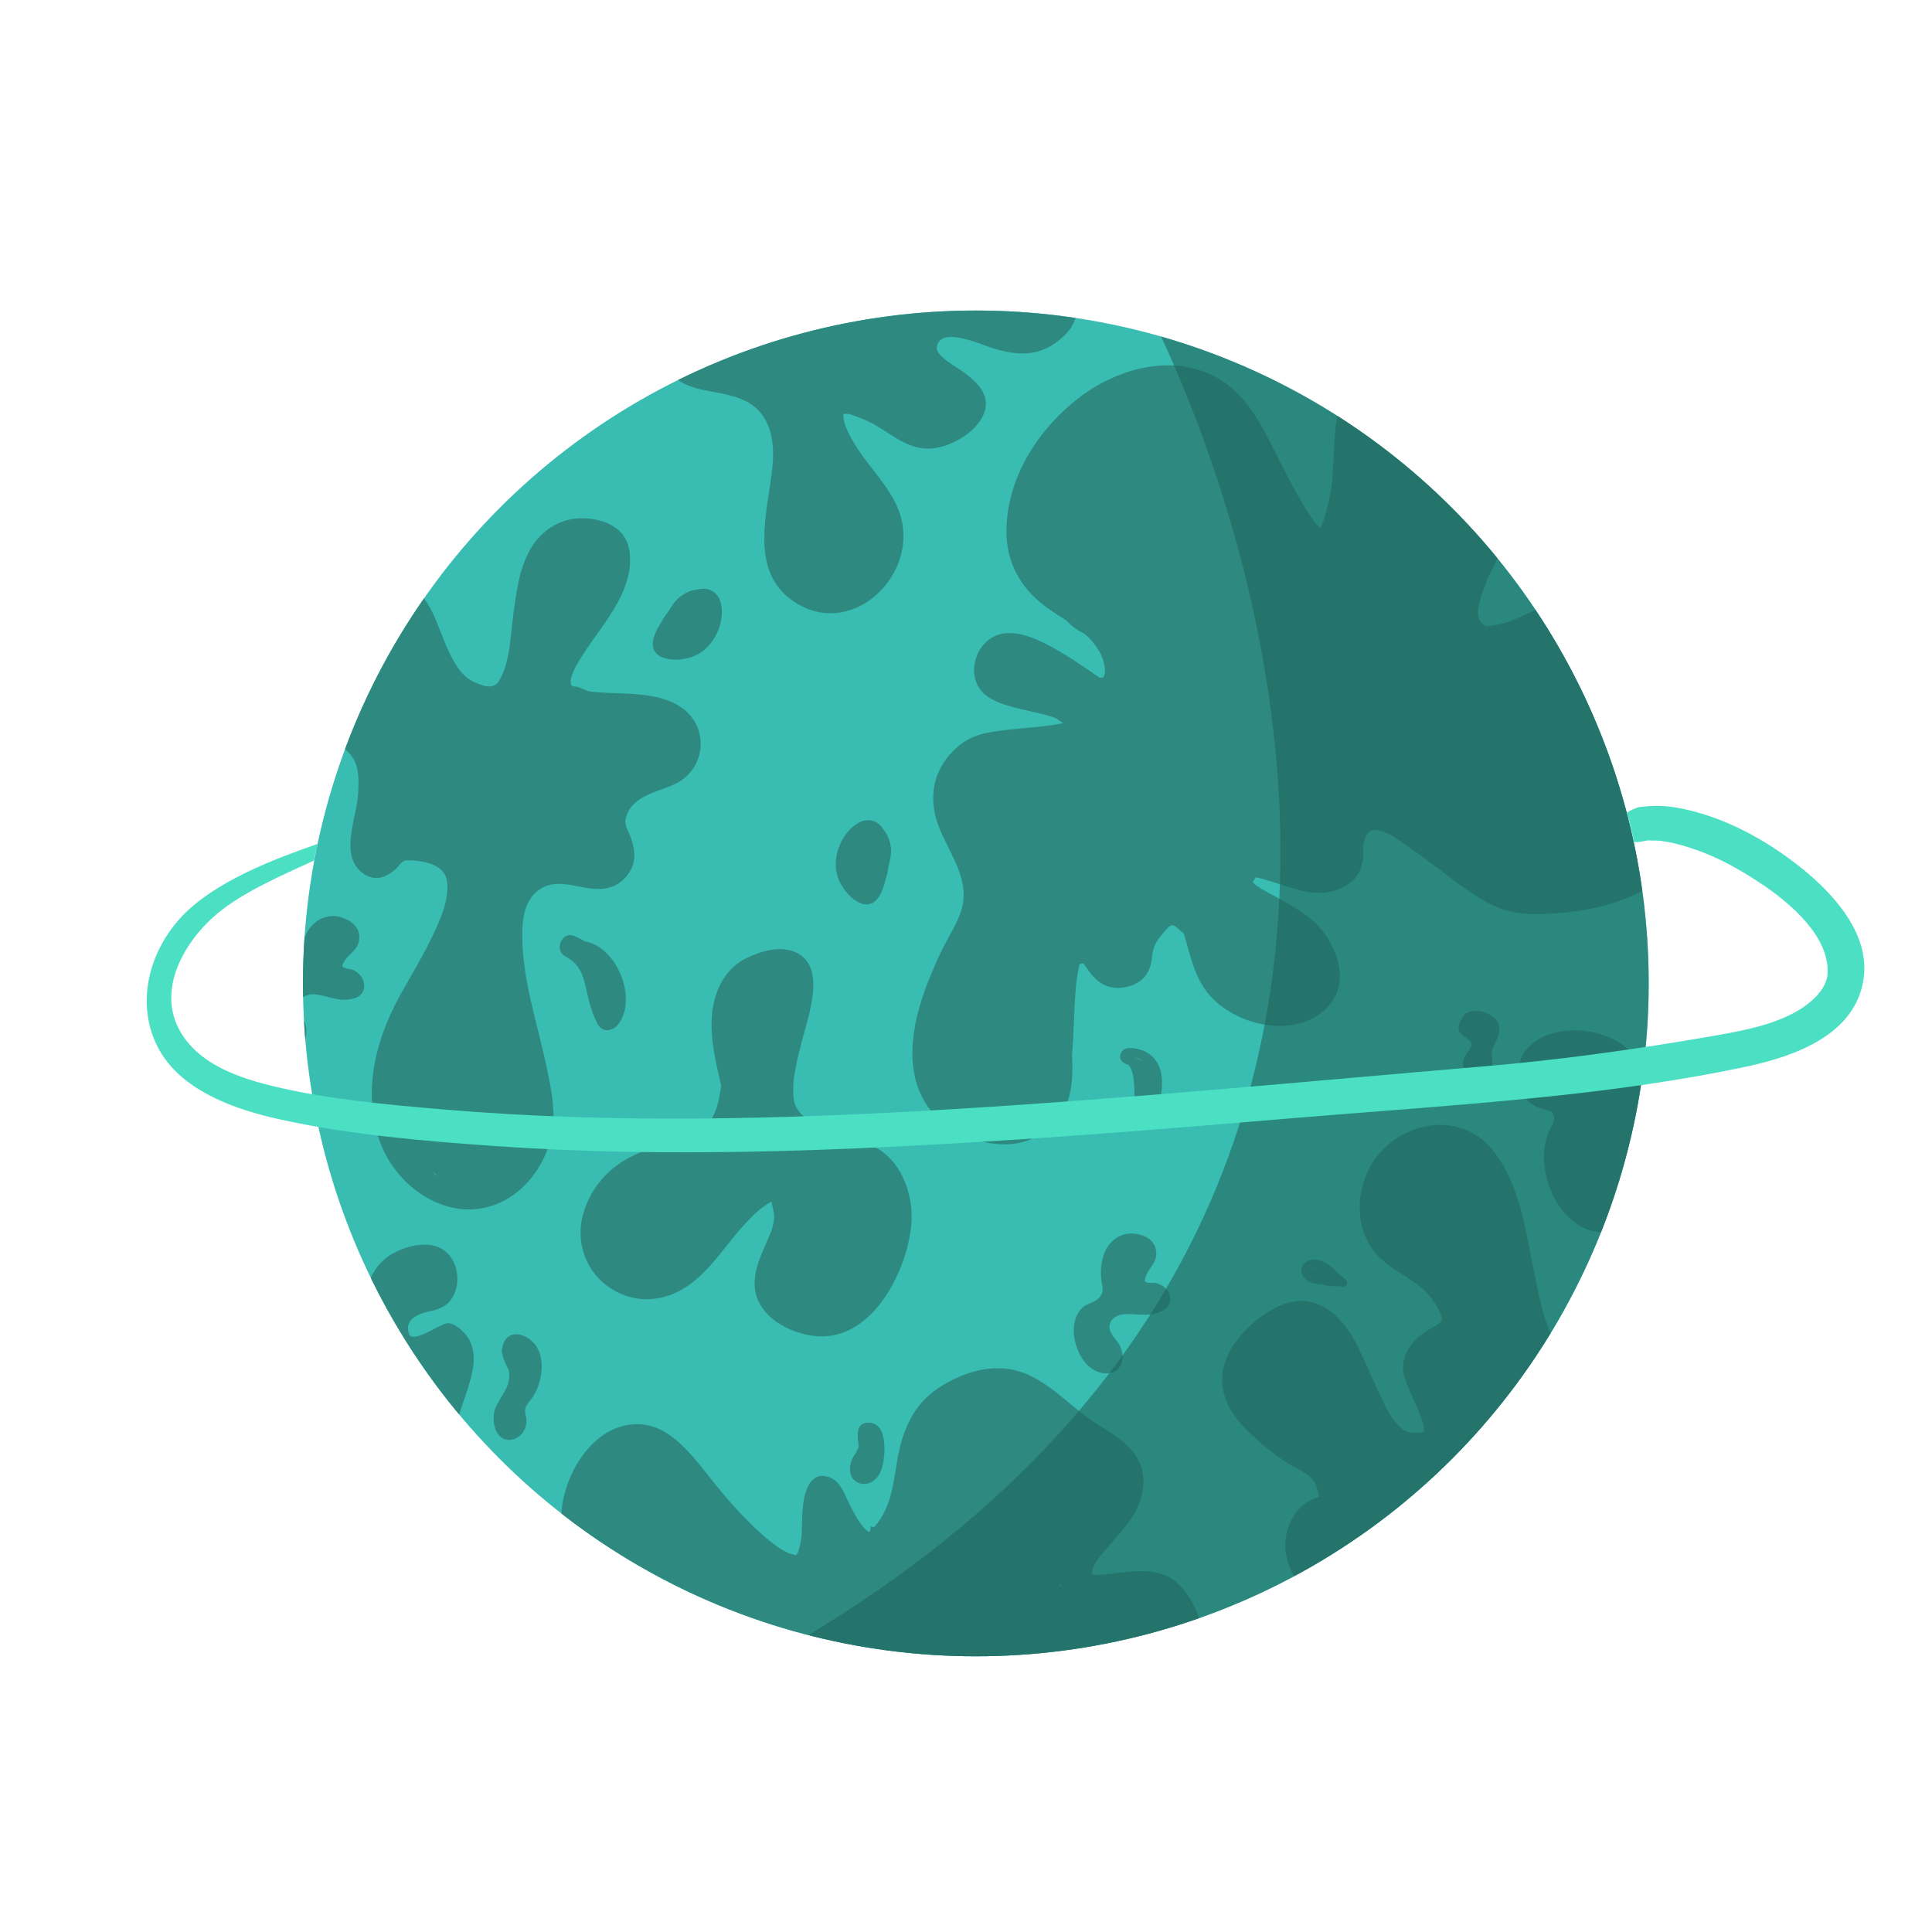 <svg xmlns="http://www.w3.org/2000/svg" xmlns:xlink="http://www.w3.org/1999/xlink" width="200" height="200" viewBox="0 0 200 200"><g><g><circle cx="101.018" cy="101.802" r="69.656" fill="#39BCB2"/><defs><circle id="a" cx="101.018" cy="101.802" r="69.656"/></defs><clipPath id="b"><use xlink:href="#a" overflow="visible"/></clipPath><path d="M70.423 73.16c-2.405-1.582-5.829-1.273-8.57-1.499-.352-.029-.679-.067-1.008-.122-.283-.142-.595-.27-.939-.392-.197-.07-.393-.093-.582-.081l-.153-.131c-.076-.076-.13-.241-.083-.526.131-.8.565-1.524.979-2.205 1.992-3.281 5.618-6.821 5.108-11.034-.275-2.276-2.102-3.254-4.207-3.483-2.621-.285-4.874 1.024-6.132 3.283-1.14 2.049-1.399 4.492-1.712 6.773-.298 2.174-.314 4.892-1.502 6.801-.604.972-1.926.348-2.693-.022-1.167-.564-1.857-1.841-2.41-2.947-.886-1.774-1.402-4.015-2.641-5.636-.168-.479-.34-.956-.518-1.433-.737-1.981-3.838-1.208-3.217.887.296.998.54 2.041.784 3.096-.165.027-.328.076-.481.149-2.032.966-3.028 3.115-3.524 5.249-.281.61-.529 1.233-.724 1.857-.73.47-1.091 1.492-.427 2.412l.013.489c-.543-.241-1.117-.43-1.704-.572-1.623-.394-2.312 2.105-.689 2.499 1.279.31 2.468.772 3.173 1.942.636 1.055.571 2.455.508 3.635-.118 2.187-1.441 5.151-.404 7.211.489.972 1.706 1.79 2.835 1.462.559-.162.973-.446 1.413-.818.386-.326.683-.95 1.204-.945 1.508.017 3.903.303 4.153 2.187.251 1.886-.675 3.892-1.456 5.55-.954 2.025-2.111 3.947-3.213 5.893-2.596 4.581-4.069 9.907-2.417 15.094 1.826 5.734 8.611 9.762 13.999 5.884 2.212-1.592 3.761-4.322 4.049-7.029.21-1.975-.202-4.009-.6-5.936-.967-4.686-2.646-9.405-2.578-14.239.023-1.632.381-3.467 1.842-4.418 2.306-1.501 4.972.669 7.459-.257 1.235-.46 2.28-1.757 2.305-3.105.012-.665-.12-1.282-.338-1.908-.209-.599-.711-1.354-.561-2.008.529-2.308 3.055-2.703 4.945-3.528 3.415-1.489 3.822-6.036.714-8.079zm-25.443 48.286c.126.116.259.223.396.32-.213-.121-.42-.247-.616-.38l.22.06z" clip-path="url(#b)" fill="#2E8980"/><defs><circle id="c" cx="101.018" cy="101.802" r="69.656"/></defs><clipPath id="d"><use xlink:href="#c" overflow="visible"/></clipPath><path d="M74.697 62.86c-.177-1.552-1.292-2.112-2.394-1.851-.746.077-1.353.328-1.965.819-.51.409-.866 1.055-1.241 1.602-.265.322-.492.676-.675 1.057-.254.382-.47.775-.629 1.168-1.053 2.612 1.873 2.988 3.749 2.382 2.069-.67 3.397-3.064 3.155-5.177z" clip-path="url(#d)" fill="#2E8980"/><defs><circle id="e" cx="101.018" cy="101.802" r="69.656"/></defs><clipPath id="f"><use xlink:href="#e" overflow="visible"/></clipPath><path d="M88.464 85.442c1.24-.951 2.417-.537 2.994.436.463.59.704 1.201.776 1.982.06.651-.157 1.356-.29 2.005-.047.414-.145.824-.291 1.22-.099.448-.23.877-.403 1.263-1.147 2.572-3.45.728-4.318-1.043-.956-1.951-.155-4.569 1.532-5.863z" clip-path="url(#f)" fill="#2E8980"/><defs><circle id="g" cx="101.018" cy="101.802" r="69.656"/></defs><clipPath id="h"><use xlink:href="#g" overflow="visible"/></clipPath><path d="M60.541 97.461c-.331-.227-.712-.427-1.16-.591-1.249-.459-2.01 1.48-.89 2.111 1.384.781 1.803 1.645 2.137 3.166.3 1.366.587 2.673 1.271 3.909.484.875 1.565.679 2.088 0 2.068-2.683-.156-8.089-3.446-8.595z" clip-path="url(#h)" fill="#2E8980"/><defs><circle id="i" cx="101.018" cy="101.802" r="69.656"/></defs><clipPath id="j"><use xlink:href="#i" overflow="visible"/></clipPath><path d="M171.047 76.257c-1.918-1.143-4.552-.816-6.035-2.745-.178-.231-.158-.476-.006-.724.485-.23.965-.468 1.432-.726.286-.107.571-.218.854-.333 1.104-.449 2.445-1.025 3.145-1.978.131-.142.219-.299.272-.463.19-.423.261-.911.156-1.479l-.063-.237c.185-.845.11-1.705-.211-2.458.418-.208.75-.643.782-1.126.12-1.833-1.399-3.434-3.149-3.764-1.795-.339-3.559.356-5.173 1.066-.305.134-.606.276-.906.421-.401.117-.798.265-1.189.437-2.171.953-4.624 2.595-7.12 2.681-1.177-.56-.883-1.854-.532-3.009.619-2.036 1.693-3.935 2.589-5.857 1.041-2.233 3.111-6.233 2.079-8.954.143-2.49-.486-4.916-2.553-7.13-.687-.735-1.455-1.291-2.272-1.694-.14-.217-.356-.406-.662-.544-1.229-.553-2.391-.69-3.474-.521-1.21-.797-2.846-.989-4.326-.873-3.027.237-5.034 2.852-5.91 5.537-.636 1.95-.642 3.996-.732 6.028-.065.623-.104 1.255-.13 1.891l-.069.572c-.167 1.208-.44 2.421-.824 3.579-.112.339-.184.494-.355.798-.478-.421-.686-.76-1.034-1.268-1.087-1.587-1.955-3.328-2.842-5.031-1.653-3.171-3.105-6.84-6.193-8.876-4.669-3.079-10.732-1.488-14.879 1.685-4.322 3.307-7.641 8.528-7.522 14.112.066 3.094 1.475 5.542 3.886 7.403.756.584 1.556 1.07 2.331 1.569.41.468.938.862 1.503 1.178l.388.203c.615.544 1.162 1.173 1.589 1.974.308.578.667 1.754.413 2.331-.098.221-.087.204-.419.223l-.056.006-.01-.007c-1.368-.939-2.714-1.896-4.153-2.728-1.772-1.024-4.482-2.5-6.58-1.62-2.294.962-3.143 4.437-1.085 6.127 1.656 1.361 4.866 1.556 7.25 2.389.282.167.554.347.802.544-1.871.386-3.835.456-5.729.68-1.911.227-3.612.431-5.119 1.702-2.585 2.18-3.217 5.276-2.011 8.356 1.117 2.854 3.333 5.525 2.291 8.728-.449 1.382-1.287 2.619-1.926 3.918-.568 1.155-1.078 2.339-1.547 3.537-1.702 4.348-2.709 9.91.762 13.674 2.162 2.344 6.533 3.724 9.596 2.608.912-.332 1.641-.862 2.229-1.517 2.322-1.509 2.528-4.593 2.373-7.317.199-2.335.198-4.688.399-7.024.063-.727.196-1.637.38-2.394.111-.042.228-.075.361-.085.097-.007.531.699.594.782.425.569.884 1.072 1.524 1.403 1.412.731 3.547.273 4.457-1.055.426-.622.514-1.318.603-2.047.111-.912.484-1.472 1.08-2.174.965-1.137.94-1.09 1.929-.208l.265.235.093.351c.702 2.404 1.144 4.677 3.003 6.477 2.982 2.888 8.824 4.007 11.894.627 1.693-1.863 1.298-4.427.2-6.475-1.452-2.711-3.832-3.754-6.387-5.197-.395-.223-1.297-.64-1.697-1.16l.354-.472c.64.13 1.275.343 1.872.525 2.486.761 4.601 1.744 7.143.508 1.291-.628 1.918-1.666 2.062-3.066.04-.388.008-.786-.008-1.18.225-1.035.513-1.957 1.737-1.629.985.264 1.899.946 2.724 1.518 1.17.81 2.319 1.642 3.453 2.503 1.963 1.491 3.892 3.074 6.197 4.006 2.016.815 4.72.659 6.839.457 4.553-.435 9.971-2.114 12.326-6.389 2.11-3.831.391-9.602-3.323-11.815zm-18.509-35.559c.419.241.815.534 1.181.879-.081.085-.158.176-.227.283l-.034.054c-.215-.22-.496-.379-.802-.464.02-.26-.02-.518-.118-.752z" clip-path="url(#j)" fill="#2E8980"/><defs><circle id="k" cx="101.018" cy="101.802" r="69.656"/></defs><clipPath id="l"><use xlink:href="#k" overflow="visible"/></clipPath><path d="M122.175 164.149c-2.077-2.237-5.304-1.383-7.935-1.153-.331.029-.818.106-1.134-.05-.177-.087-.061-.348-.092-.164.182-1.062 1.185-2.042 1.852-2.829 1.739-2.053 3.45-3.713 3.496-6.564.047-2.94-2.389-4.508-4.613-5.854-2.571-1.557-4.553-3.984-7.325-5.223-3.15-1.408-6.504-.436-9.278 1.377-2.583 1.689-3.714 4.375-4.227 7.305-.43 2.454-.623 4.969-2.301 6.961-.243.288-.264.045-.499.045h-.002c.037 0-.035.365-.027.381l-.044.183-.163-.001c.007.004-.237-.16-.452-.4-.225-.251-.559-.747-.848-1.237-.322-.547-.595-1.099-.862-1.674-.438-.945-.903-2.047-1.994-2.373-1.901-.568-2.462 1.638-2.601 2.99-.109 1.057-.08 2.124-.163 3.183-.039.5-.153.997-.293 1.477-.055.188-.194.369-.237.439l-.147.017c.088-.027-.648-.192-.585-.164-.903-.405-1.704-1.023-2.451-1.662-1.815-1.551-3.444-3.359-4.96-5.197-2.62-3.178-5.468-7.86-10.329-6.183-4.185 1.444-6.962 7.884-5.436 11.914.098.258.45.275.541 0 .207-.626.393-1.252.579-1.873l.014.012-.003.312.009.064-.208.696c-.108.302-.196.607-.263.911l-.056.193.012.002-.071.437c-.247 1.903 2.735 2.158 3.244.439l.164-.566.168.151c.372 2.581 2.71 4.66 4.822 5.942 1.014.616 2.307 1.195 3.638 1.485 1.854 1.304 3.987 2.3 5.903 3.094 3.191 1.322 7.54 2.865 10.995 1.674.37-.128.731-.393.986-.73.363.179.729.338 1.109.49.131.053.239.03.319-.033.497.186.994.371 1.497.533.826.973 2.115 1.572 3.625 1.662 1.214.073 2.279-.174 3.168-.804.719.669 1.696 1.215 2.908 1.215h.048c.704 1 1.942.631 2.682-.066l.284-.333c.853.191 1.722.283 2.61.301 1.281.026 2.502-.244 3.645-.701.768.251 1.64-.28 2.037-.907l.15-.27c.304-.205.599-.424.887-.653l.1.182-.03.333c-.155 1.331 1.146 2.056 2.287 1.899.244 1.399 2.031 2.481 3.273 1.14.744-.803 1.341-1.717 1.742-2.704l.124-.146c.21 2.048 3.489 1.986 3.465-.191-.029-3.067-.596-6.411-2.754-8.734zm-12.347.02l-.17.056.079-.363.091.307z" clip-path="url(#l)" fill="#2E8980"/><defs><circle id="m" cx="101.018" cy="101.802" r="69.656"/></defs><clipPath id="n"><use xlink:href="#m" overflow="visible"/></clipPath><path d="M111.423 31.914c-.131-1.491-1.22-2.525-2.378-3.34-2.954-2.079-6.911-2.994-10.382-3.762-1.522-.336-3.059-.61-4.607-.792-2.16-.253-4.439.149-6.57.478-6.082.94-12.26 3.407-16.4 8.11-.235.267-.343.559-.358.845-1.265.878-2.263 2.036-1.942 3.694.465 2.397 2.785 3.023 4.888 3.392 2.46.431 4.765.92 5.829 3.479.883 2.124.454 4.638.119 6.832-.658 4.319-1.408 9.146 3.011 11.707 5.88 3.408 12.485-3.213 10.549-9.293-.888-2.789-3.279-4.874-4.746-7.352-.485-.819-1.026-1.786-1.138-2.749l.003-.3.006-.001c.554-.151 1.415.298 1.914.479 2.623.952 4.379 3.413 7.44 3.063 1.999-.228 4.917-1.936 5.341-4.107.334-1.707-1.067-2.893-2.292-3.799-.619-.457-2.882-1.654-2.738-2.568.347-2.194 4.446-.323 5.534.029 2.378.769 4.575 1.063 6.716-.433 1.176-.819 2.337-2.068 2.201-3.612zm-2.787.066c-3.438-.554-7.074-.827-10.562-.419-.137-.132-.313-.232-.53-.278-.413-.088-.863-.148-1.323-.167-.398-.349-1.004-.437-1.429.048l-.041.051c-.679.13-1.318.389-1.827.829-1.095-.207-2.164-.002-3.204.444-.34-.201-.762-.291-1.231-.194l-1.078.235c-.346-.284-.829-.414-1.414-.252-1.945.541-3.924.908-5.799 1.675-.42.172-.725.505-.908.893l-.158.055c-1.072.358-2.867 1.03-4.384 1.017-.746-.359-1.481-.746-2.177-1.005.163-.072.322-.183.468-.35 4.59-5.247 11.704-7.297 18.442-7.832 3.482-.276 6.98.663 10.358 1.647 1.855.54 3.706 1.181 5.377 2.165.467.275 1.106.744 1.348 1.071.138.186.207.31.236.411l-.164-.044z" clip-path="url(#n)" fill="#2E8980"/><defs><circle id="o" cx="101.018" cy="101.802" r="69.656"/></defs><clipPath id="p"><use xlink:href="#o" overflow="visible"/></clipPath><path d="M162.994 140.489c-.374-.021-.867-.213-1.19-.5-.587-.522-.912-1.167-1.276-1.952-.867-1.869-1.228-4.033-1.65-6.036-.904-4.289-1.465-9.228-4.231-12.799-3.796-4.9-11.286-2.788-13.323 2.677-1.011 2.713-.73 5.847 1.239 8.041 1.618 1.802 4.127 2.492 5.605 4.467.396.529 1.273 1.897 1.055 2.314-.197.376-1.119.806-1.626 1.135-1.582 1.026-2.78 2.736-2.22 4.679.514 1.784 1.611 3.339 2.003 5.172.025.117-.04.683.05.476-.051.118-.068.105-.353.136-.825.089-1.46-.029-1.871-.351-1.227-.962-1.906-2.584-2.545-3.957-.798-1.714-1.493-3.475-2.391-5.141-1.751-3.246-4.607-5.34-8.238-3.466-2.745 1.417-5.693 4.462-5.512 7.761.124 2.253 1.568 4.072 3.248 5.544.985.982 2.131 1.83 3.27 2.62.919.638 2.242 1.051 2.925 1.972.344.465.448 1.106.57 1.666-.813.295-1.531.653-2.124 1.339-1.552 1.795-1.741 4.249-.73 6.333.888 1.83 2.858 2.918 4.802 3.147 1.594.188 3.304-.735 4.011-2.122.048.252.245.467.601.479 1.389.047 1.993-.933 2.204-2.087l.153.199c.44.563 1.551.697 2.119.273 2.046-1.523 4.255-3.054 6.856-3.354 2.214-.256 2.239-3.757 0-3.498-2.774.32-5.126 1.433-7.367 2.942l-.358-.489-.404-.569c.972.071 1.978-.684 1.645-1.939-.063-.238-.124-.481-.174-.725.515-.311.877-.686 1.102-1.109.188.014.381-.017.573-.1.515.423 1.326.463 1.942.18 4.401-2.018 6.908-7.222 7.634-11.81.999 1.071 2.287 1.774 3.975 1.883 2.209.144 2.205-3.307.001-3.431zm-20.069 22.384l-.181.109c.098-.395.117-.814.035-1.247-.169-.895-1.318-1.259-2.046-.832-.624.366-.978.907-1.427 1.232.743-1.132 1.556-2.176 2.566-3.163.307-.058.602-.211.821-.444l.385.546c.432 1.293.877 3.371-.153 3.799z" clip-path="url(#p)" fill="#2E8980"/><defs><circle id="q" cx="101.018" cy="101.802" r="69.656"/></defs><clipPath id="r"><use xlink:href="#q" overflow="visible"/></clipPath><path d="M174.063 115.772c-.265.83-1.361 2.354-2.111 3.37-.949 1.285-2.123 2.522-3.406 3.481-.118.028-.234.065-.349.117-.282.128-.538.266-.776.396.145-.258.28-.519.398-.786.97.059 2.007-.556 1.9-1.702-.085-.908-.708-1.635-.807-2.487l-.002-.015.174-1.183.02-.218c.106.004.218.02.337.057 1.434.441 2.816-1.403 2.013-2.576.357-.604.356-1.383-.307-2.005-.237-.223-.483-.423-.734-.614l-.038-.132c1.853-.032 3.302-.762 4.733-2.205.255-.257-.078-.713-.393-.509-1.273.828-2.541 1.442-4.072 1.066-.475-.116-.938-.301-1.397-.506-1.287-1.545-3.329-2.437-5.444-2.627-2.949-.265-6.818 1.039-6.615 4.617.047.833.306 1.976.904 2.592.676.698 1.631.889 2.521 1.179l.033.016c.104.207.211.421.232.635.036.369-.269.829-.413 1.147-.617 1.357-.764 2.685-.537 4.155.359 2.327 1.533 4.509 3.53 5.812 1.673 1.092 3.956.868 5.609-.21.314-.149.616-.314.901-.487 1.87-1.137 3.44-2.809 4.775-4.521 1.129-1.447 2.26-3.11 2.613-4.949.409-2.148-2.618-3.022-3.292-.908z" clip-path="url(#r)" fill="#2E8980"/><defs><circle id="s" cx="101.018" cy="101.802" r="69.656"/></defs><clipPath id="t"><use xlink:href="#s" overflow="visible"/></clipPath><path d="M91.599 119.426c-1.749-1.439-3.99-1.883-6.075-2.623-1.672-.593-3.224-1.48-3.379-3.187-.185-2.043.438-4.136.934-6.094.608-2.401 2.471-7.38-.615-8.895-1.653-.811-3.781-.15-5.322.626-1.525.768-2.53 2.21-3.043 3.8-.959 2.973-.156 6.325.563 9.339-.25 1.893-.738 3.831-2.282 4.807-.818.518-1.809.728-2.732.978-1.339.363-2.631.786-3.898 1.358-2.619 1.183-4.582 3.329-5.375 6.104-.784 2.745.136 5.713 2.417 7.432 2.531 1.908 5.704 1.853 8.292.115 2.523-1.694 4.034-4.344 6.066-6.523.779-.835 1.601-1.652 2.597-2.222l.115-.056c.068.305.227 1.001.254 1.236.134 1.147-.484 2.335-.926 3.356-.563 1.302-1.114 2.614-1.07 4.061.099 3.231 3.71 5.122 6.569 5.292 5.711.339 9.267-6.879 9.655-11.641.211-2.578-.706-5.586-2.745-7.263z" clip-path="url(#t)" fill="#2E8980"/><defs><circle id="u" cx="101.018" cy="101.802" r="69.656"/></defs><clipPath id="v"><use xlink:href="#u" overflow="visible"/></clipPath><path d="M120.192 111.035c-.226-1.057-.926-1.935-1.945-2.307-.499-.182-1.65-.454-2.061.055-.436.54-.212 1.135.394 1.377l.279.107c.605.838.517 2.016.583 3.027.043.673.239 1.698 1.042 1.841 1.883.335 1.934-3.041 1.708-4.1zm-1.799-1.146l-.166-.086c-.263-.116-.534-.21-.806-.302.371.049.698.182.972.388z" clip-path="url(#v)" fill="#2E8980"/><defs><circle id="w" cx="101.018" cy="101.802" r="69.656"/></defs><clipPath id="x"><use xlink:href="#w" overflow="visible"/></clipPath><path d="M89.887 147.276c-1.35.022-1.127 1.372-.984 2.477-.109.326-.276.621-.516.972-.446.653-.614 1.852.009 2.465.557.548 1.292.545 1.94.155.702-.422.964-1.256 1.104-2.01.222-1.198.338-4.091-1.553-4.059z" clip-path="url(#x)" fill="#2E8980"/><defs><circle id="y" cx="101.018" cy="101.802" r="69.656"/></defs><clipPath id="z"><use xlink:href="#y" overflow="visible"/></clipPath><path d="M139.263 132.428c-.876-.644-1.504-1.585-2.564-1.944-.717-.243-1.76-.011-1.966.8-.212.831.678 1.515 1.402 1.586l.05.003c.225.058.453.083.682.093.596.164 1.28.222 1.863.171l.09.052c.514.259.895-.429.443-.761zm-3.462-1.07l-.119-.013c.218-.12.503-.09.761-.008l-.443-.033c-.076-.003-.142.019-.199.054z" clip-path="url(#z)" fill="#2E8980"/><defs><circle id="A" cx="101.018" cy="101.802" r="69.656"/></defs><clipPath id="B"><use xlink:href="#A" overflow="visible"/></clipPath><path d="M154.827 105.506c-.25-.265-.544-.454-.858-.576-.372-.213-.82-.298-1.251-.281-.539.021-1.264.232-1.407.834-.233.34-.375.748-.307 1.113.063.341.376.585.642.767.21.145.423.218.588.435.298.394-.152.912-.365 1.204-.579.796-.552 1.568.108 2.314.579.655 1.514.328 2.049-.163.934-.856.078-1.888.566-2.802.444-.831 1.016-2.018.235-2.845z" clip-path="url(#B)" fill="#2E8980"/><defs><circle id="C" cx="101.018" cy="101.802" r="69.656"/></defs><clipPath id="D"><use xlink:href="#C" overflow="visible"/></clipPath><path d="M55.292 139.07c-1.043-1.18-2.899-1.49-3.287.412l-.002.017-.027.085c-.063.228-.027.498.06.717.121.523.396 1.049.618 1.524.03.148.052.305.059.483.052 1.379-.95 2.294-1.432 3.469-.482 1.174-.047 3.543 1.687 3.255.658-.109 1.198-.605 1.408-1.243.154-.468.168-.808.04-1.283-.212-.786.116-1.071.579-1.675 1.112-1.452 1.607-4.279.297-5.761z" clip-path="url(#D)" fill="#2E8980"/><defs><circle id="E" cx="101.018" cy="101.802" r="69.656"/></defs><clipPath id="F"><use xlink:href="#E" overflow="visible"/></clipPath><path d="M48.641 138.808c-.336-.741-1.55-1.943-2.424-1.819-.672.095-3.505 2.124-3.869 1.116-.57-1.58 1.041-2.137 2.182-2.37 1.003-.205 1.852-.58 2.36-1.508.857-1.565.501-3.839-.993-4.842-1.448-.972-3.525-.479-4.958.23-1.763.873-2.838 2.547-3.012 4.48-.06.664-.026 1.337.051 2.006.027 1.044.245 2.098.513 3.12.286 1.694.659 3.358 1.266 4.971.216.573 1.058.42 1.077-.082.509.701 1.054 1.379 1.61 2.047.75 1.531 1.811 3.289 3.282 3.743.101.14.268.205.437.2.194.09.43.058.573-.104l.328-.054c.253-.059.411-.303.42-.551.032-.9-.02-1.798-.042-2.695.512-1.681 1.215-3.309 1.518-5.063.169-.981.092-1.917-.319-2.825z" clip-path="url(#F)" fill="#2E8980"/><defs><circle id="G" cx="101.018" cy="101.802" r="69.656"/></defs><clipPath id="H"><use xlink:href="#G" overflow="visible"/></clipPath><path d="M120.837 133.573c-.267-.374-.649-.584-1.068-.73-.343-.119-1.348.118-1.261-.347.236-1.258 1.413-1.693 1.154-3.114-.185-1.013-1.163-1.556-2.108-1.65-1.143-.222-2.421.421-3.026 1.552-.474.885-.617 1.982-.544 2.971.072.968.521 1.571-.457 2.306-.427.32-.995.392-1.401.742-1.78 1.536-.877 5.153.859 6.355 1.749 1.211 3.744.215 3.094-1.985-.152-.514-.548-.954-.865-1.371-.851-1.123-.107-2.209 1.28-2.261 1.45-.054 2.562.357 3.917-.395.834-.462.946-1.343.426-2.073z" clip-path="url(#H)" fill="#2E8980"/><defs><circle id="I" cx="101.018" cy="101.802" r="69.656"/></defs><clipPath id="J"><use xlink:href="#I" overflow="visible"/></clipPath><path d="M37.543 101.369c-.19-.419-.524-.698-.908-.922-.313-.183-1.345-.144-1.17-.583.474-1.189 1.712-1.39 1.732-2.833.014-1.03-.841-1.751-1.75-2.025-1.079-.438-2.457-.053-3.269.94-.636.778-.987 1.826-1.106 2.811-.116.964.209 1.642-.892 2.175-.48.232-1.052.192-1.518.458-2.042 1.164-1.853 4.887-.381 6.401 1.483 1.525 3.632.932 3.418-1.352-.05-.533-.354-1.041-.584-1.512-.619-1.266.32-2.188 1.692-1.972 1.433.226 2.445.844 3.919.367.907-.294 1.187-1.137.817-1.953z" clip-path="url(#J)" fill="#2E8980"/><defs><circle id="K" cx="101.018" cy="101.802" r="69.656"/></defs><clipPath id="L"><use xlink:href="#K" overflow="visible"/></clipPath><path d="M117.644 29.746s55.842 98.562-48.651 147.295l99.31 36.147 59.213-143.451-109.872-39.991z" opacity=".6" clip-path="url(#L)" fill="#20665E" enable-background="new"/></g><path d="M186.586 89.939c-3.722-3.012-8.313-5.522-13.074-6.343-1.302-.225-2.503-.222-3.806-.043-.275.038-1.098.403-1.293.583.096.422.272.849.342 1.281.119.464.23.93.328 1.404.024.116.031.227.026.332.326.1 1.179-.115 1.545-.165-.199.027.656.018.853.028.455.022.621.057 1.028.126 1.083.184 2.141.51 3.175.878 2.253.8 4.376 1.991 6.369 3.298 3.127 2.051 7.313 5.557 7.111 9.453-.091 1.757-1.923 3.279-3.642 4.165-2.637 1.358-5.755 1.877-8.648 2.379-7.774 1.35-15.576 2.422-23.44 3.088-18.072 1.53-36.137 3.279-54.242 4.381-17.773 1.082-35.616 1.577-53.379.06-5.721-.489-11.59-1.007-17.195-2.316-3.84-.897-8.311-2.368-10.195-6.145-2.116-4.243.788-9.062 3.98-11.754 2.723-2.297 6.828-4.049 10.093-5.554.087-.34.087-.34.109-.613.028-.174.166-.535.177-.712l.052-.386c-4.343 1.529-9.462 3.464-13.007 6.518-4.064 3.501-6.063 9.432-3.569 14.419 2.296 4.59 8.062 6.563 12.717 7.585 7.23 1.587 14.793 2.23 22.161 2.748 17.795 1.252 35.702.511 53.482-.628 9.069-.581 18.126-1.324 27.181-2.09 8.979-.759 17.983-1.358 26.949-2.248 7.354-.73 14.789-1.718 22.023-3.256 5.042-1.072 11.373-3.325 12.137-9.208.593-4.56-3.081-8.622-6.348-11.265z" fill="#4BE0C3"/></g></svg>